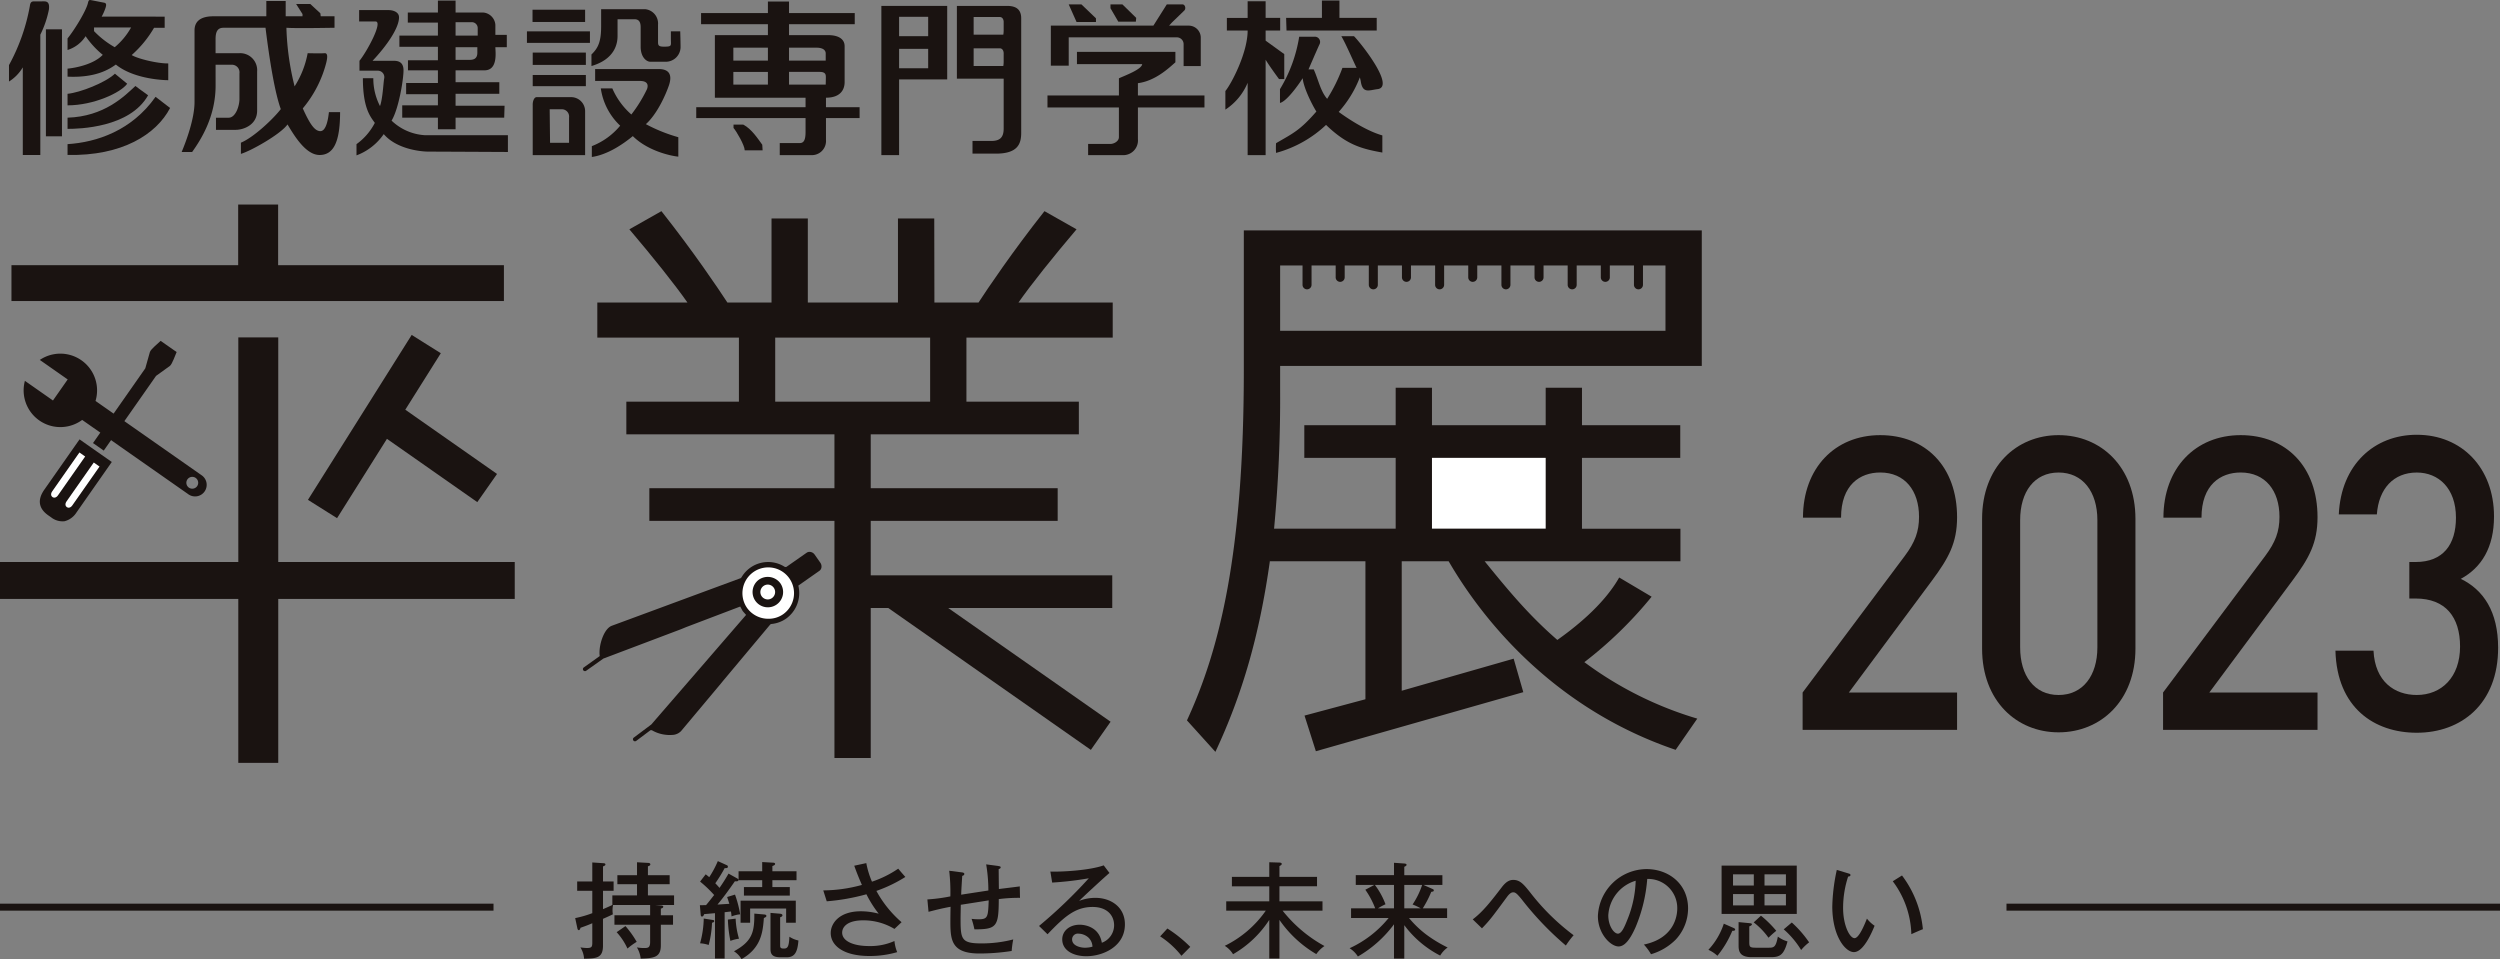 <svg xmlns="http://www.w3.org/2000/svg" width="582" height="223.292" viewBox="0 0 582 223.292">
  <rect x="0" y="0" width="582" height="223.292" fill="#808080" stroke="none"/>
  <g id="グループ_768" data-name="グループ 768" transform="translate(-176.802 -444.963)">
    <g id="グループ_774" data-name="グループ 774" transform="translate(176.802 492.581)">
      <g id="グループ_768-2" data-name="グループ 768" transform="translate(419.65 53.591)">
        <path id="パス_894" data-name="パス 894" d="M913.317,691.37v-8.7l23.8-31.82c2.346-3.154,3.3-5.638,3.3-9.078,0-6.115-3.3-10.32-9.033-10.32-4.691,0-9.121,2.867-9.121,10.511H913.4c0-11.562,7.47-19.207,17.981-19.207,10.6,0,17.893,7.358,17.893,19.111,0,6.02-2,9.556-5.82,14.716l-19.371,26.087h25.19v8.7Z" transform="translate(-913.317 -622.664)" fill="#1a1311"/>
        <path id="パス_895" data-name="パス 895" d="M1004.453,691.943c-9.816,0-17.807-7.358-17.807-19.493v-30.2c0-12.136,7.991-19.494,17.807-19.494s17.894,7.358,17.894,19.494v30.2C1022.347,684.585,1014.268,691.943,1004.453,691.943Zm9.033-49.4c0-6.594-3.387-11.084-9.033-11.084s-8.947,4.491-8.947,11.084v29.622c0,6.594,3.3,11.085,8.947,11.085s9.033-4.492,9.033-11.085Z" transform="translate(-944.865 -622.664)" fill="#1a1311"/>
        <path id="パス_896" data-name="パス 896" d="M1060.585,691.37v-8.7l23.8-31.82c2.345-3.154,3.3-5.638,3.3-9.078,0-6.115-3.3-10.32-9.034-10.32-4.69,0-9.12,2.867-9.12,10.511h-8.86c0-11.562,7.47-19.207,17.98-19.207,10.6,0,17.894,7.358,17.894,19.111,0,6.02-2,9.556-5.82,14.716l-19.371,26.087h25.19v8.7Z" transform="translate(-976.675 -622.664)" fill="#1a1311"/>
        <path id="パス_897" data-name="パス 897" d="M1149.953,691.966c-9.9,0-18.588-5.829-18.935-19.111h8.86c.347,7.262,4.951,10.32,10.075,10.32,5.734,0,10.077-4.109,10.077-11.276,0-6.88-3.387-11.18-10.337-11.18h-1.476v-8.5h1.476c6.428,0,9.381-4.109,9.381-10.32,0-6.88-4.083-10.511-9.121-10.511-5.385,0-8.859,3.726-9.294,9.746h-8.86c.521-11.562,8.252-18.538,18.154-18.538,10.511,0,17.981,7.74,17.981,19.016,0,7.262-2.953,11.945-7.731,14.525,5.3,2.581,8.686,7.645,8.686,16.053C1168.89,685.278,1160.29,691.966,1149.953,691.966Z" transform="translate(-1006.977 -622.592)" fill="#1a1311"/>
      </g>
      <g id="グループ_771" data-name="グループ 771">
        <path id="パス_898" data-name="パス 898" d="M241.578,643.7v38.166h-9.3V643.7H176.8v-8.591H232.28V582.82h9.3v52.289h55.054V643.7Z" transform="translate(-176.802 -551.89)" fill="#1a1311"/>
        <g id="グループ_770" data-name="グループ 770" transform="translate(5.505 31.734)">
          <path id="パス_899" data-name="パス 899" d="M200.083,604.879l24.623,17.239a2.7,2.7,0,1,0,3.089-4.419l-24.6-17.233a8.549,8.549,0,0,0-12.969-9.548l6.488,4.543-3.427,4.9-6.533-4.575a8.55,8.55,0,0,0,13.33,9.1Zm24.851,15.769a1.378,1.378,0,1,1,1.915-.34A1.383,1.383,0,0,1,224.934,620.648Z" transform="translate(-186.463 -586.478)" fill="#1a1311"/>
          <g id="グループ_769" data-name="グループ 769" transform="translate(3.767)">
            <path id="パス_900" data-name="パス 900" d="M198.843,643.536a4.274,4.274,0,0,1-3.158-.92l-.627-.435c-2.236-1.568-2.579-3.537-1.038-5.85l8.3-11.849,7.509,5.263L201.6,641.51a4.655,4.655,0,0,1-2.755,2.026Z" transform="translate(-193.075 -601.548)" fill="#1a1311" fill-rule="evenodd"/>
            <path id="パス_901" data-name="パス 901" d="M204.279,629.833l1.336.94-6.338,9.055c-.806,1.148-2.142.211-1.341-.933l6.342-9.062Z" transform="translate(-195.06 -603.85)" fill="#fff" fill-rule="evenodd"/>
            <path id="パス_902" data-name="パス 902" d="M214.8,608.023l1.251.876,1.25.878,12.178-17.392,3.19-2.3c.579-.422,1.252-2.515,1.6-3.252l-1.864-1.3-1.859-1.3c-.573.581-2.308,1.929-2.508,2.615l-1.066,3.783L214.8,608.023Z" transform="translate(-202.421 -584.231)" fill="#1a1311" fill-rule="evenodd"/>
            <path id="パス_903" data-name="パス 903" d="M211.483,634.877l-6.346,9.055c-.807,1.149-2.141.215-1.338-.941l6.342-9.054Z" transform="translate(-197.582 -605.616)" fill="#fff" fill-rule="evenodd"/>
          </g>
        </g>
        <path id="パス_904" data-name="パス 904" d="M234.264,542.653V528.536h9.3v14.118h52.564V551H181.486v-8.347Z" transform="translate(-178.817 -528.536)" fill="#1a1311"/>
        <path id="パス_905" data-name="パス 905" d="M346.641,614.172l-21.357-14.957,8.269-13.147-6.779-4.258L302.623,620.2l6.776,4.268L321.013,606l21.034,14.731Z" transform="translate(-230.933 -551.455)" fill="#1a1311"/>
      </g>
      <g id="グループ_772" data-name="グループ 772" transform="translate(135.706 1.536)">
        <path id="パス_906" data-name="パス 906" d="M447.046,701.153l-9.214,11a2.965,2.965,0,0,1-2.1.906c-.18.015-.363.023-.544.023a8.782,8.782,0,0,1-1.444-.13,7.968,7.968,0,0,1-2.574-.906l-.165-.094-.32.017-3.3,2.475a.506.506,0,0,1-.289.1l-.113-.008a.495.495,0,0,1-.36-.534.487.487,0,0,1,.185-.314l4.086-3.06,12.656-14.619.581-.677,8.832-10.214-.511-.573a3.587,3.587,0,0,1-.276-.329,2.679,2.679,0,0,1-.2-.346l-.382-.7-12.623,4.8-1.191.491-18.045,6.823-4.008,2.838a.485.485,0,0,1-.275.091.537.537,0,0,1-.395-.2.467.467,0,0,1-.077-.352.475.475,0,0,1,.194-.312l3.708-2.648-.016-.166c-.25-2.272.957-6.2,2.833-6.889l12.619-4.66.924-.343,16.235-6,.07-.014.145-.064.193-.188a7.187,7.187,0,0,1,9.967-2.513l.162.1.313-.009,4.738-3.314a1.172,1.172,0,0,1,.669-.2,1.475,1.475,0,0,1,1.194.65l1.308,1.865a1.538,1.538,0,0,1,.279,1,1.191,1.191,0,0,1-.5.908l-4.885,3.422.033.182a7.333,7.333,0,0,1-2.9,7.526,7.176,7.176,0,0,1-3.358,1.233l-.116.011-.194.1-10.925,13.051Z" transform="translate(-414.976 -591.122)" fill="#1a1311"/>
        <path id="パス_907" data-name="パス 907" d="M486.143,676.786a6.007,6.007,0,0,0-4.917,9.447,6.068,6.068,0,0,0,5,2.513,5.856,5.856,0,0,0,3.369-1.034,6.008,6.008,0,0,0-2.4-10.837A6.339,6.339,0,0,0,486.143,676.786Z" transform="translate(-443.012 -593.852)" fill="#fff"/>
        <path id="パス_908" data-name="パス 908" d="M485.794,681.287a3.555,3.555,0,1,0,4.956.867A3.637,3.637,0,0,0,485.794,681.287Z" transform="translate(-444.791 -595.522)" fill="#1a1311"/>
        <path id="パス_909" data-name="パス 909" d="M489.206,683.814a1.738,1.738,0,0,0-1.418,2.73,1.758,1.758,0,0,0,1.444.729,1.73,1.73,0,0,0-.026-3.459Z" transform="translate(-446.167 -596.876)" fill="#fff"/>
        <path id="パス_910" data-name="パス 910" d="M432.714,609.084v7.605H481.16v12.538H438.068v7.6H481.16v55.213h8.449V657.109h4.078l47.166,33.035,4.595-6.553-37.808-26.482h38.195v-7.6H489.609V636.83h43.518v-7.6H489.609V616.689h48.45v-7.605Z" transform="translate(-422.607 -564.725)" fill="#1a1311"/>
        <rect id="長方形_407" data-name="長方形 407" width="8.45" height="23.381" transform="translate(36.313 24.13)" fill="#1a1311"/>
        <rect id="長方形_408" data-name="長方形 408" width="8.449" height="23.381" transform="translate(80.829 24.13)" fill="#1a1311"/>
        <path id="パス_911" data-name="パス 911" d="M518.9,552.5c2.957-4.225,8.026-10.564,13.517-17.039l-7.465-4.227c-7.462,9.438-13.238,18.024-15.348,21.265H499.328l-.035-19.566h-8.449V552.5H469.859V532.931h-8.449V552.5H451.129c-2.113-3.241-7.886-11.827-15.351-21.265l-7.464,4.227c5.495,6.475,10.563,12.814,13.52,17.039H420.852v8.168H540.839V552.5Z" transform="translate(-417.504 -531.231)" fill="#1a1311"/>
      </g>
      <g id="グループ_773" data-name="グループ 773" transform="translate(276.326 6.018)">
        <path id="パス_912" data-name="パス 912" d="M791.225,636.205v7.573H745.645c6.015,7.411,10.485,12.721,16.922,18.315,3.353-2.377,10.623-7.832,14.4-14.542l7.55,4.475a93.76,93.76,0,0,1-15.66,15.236,84.1,84.1,0,0,0,26.287,13.145l-5.038,7.269c-32.151-10.907-47.953-35.512-52.844-43.9h-4.5l-6.424,0v30.141l26.058-7.464,2.243,7.795L706.352,688l-2.643-8.3,14.18-3.8V643.781H695.64v-7.6h29.289V619.7H703.66v-7.6h21.269v-8.727h8.45V612.1h26.475v-8.727h8.45V612.1h22.877v7.6H768.3v16.505Z" transform="translate(-676.343 -566.749)" fill="#1a1311"/>
        <path id="パス_913" data-name="パス 913" d="M773.169,547.265H683.462v15.209h89.708Zm-92.1,68.864c-2.4,17.045-6.342,30.843-12.678,44.363l-6.619-7.322c7.6-16.477,13.237-38.728,13.237-81.68V539.1H781.622v31.549h-98.16v5.49a323.831,323.831,0,0,1-1.41,32.391Z" transform="translate(-661.773 -539.097)" fill="#1a1311"/>
        <path id="パス_914" data-name="パス 914" d="M710.043,558.144a1.055,1.055,0,0,1-1.054-1.054v-4.566a1.052,1.052,0,0,1,2.1,0v4.566A1.055,1.055,0,0,1,710.043,558.144Z" transform="translate(-682.086 -544.421)" fill="#1a1311"/>
        <path id="パス_915" data-name="パス 915" d="M723.58,556.4a1.05,1.05,0,0,1-1.05-1.048v-2.832a1.052,1.052,0,0,1,2.1,0v2.832A1.05,1.05,0,0,1,723.58,556.4Z" transform="translate(-687.912 -544.421)" fill="#1a1311"/>
        <path id="パス_916" data-name="パス 916" d="M737.126,558.144a1.056,1.056,0,0,1-1.056-1.054v-4.566a1.051,1.051,0,1,1,2.1,0v4.566A1.052,1.052,0,0,1,737.126,558.144Z" transform="translate(-693.737 -544.421)" fill="#1a1311"/>
        <path id="パス_917" data-name="パス 917" d="M750.662,556.4a1.052,1.052,0,0,1-1.052-1.048v-2.832a1.051,1.051,0,1,1,2.1,0v2.832A1.048,1.048,0,0,1,750.662,556.4Z" transform="translate(-699.562 -544.421)" fill="#1a1311"/>
        <path id="パス_918" data-name="パス 918" d="M764.207,558.144a1.052,1.052,0,0,1-1.048-1.054v-4.566a1.051,1.051,0,1,1,2.1,0v4.566A1.057,1.057,0,0,1,764.207,558.144Z" transform="translate(-705.391 -544.421)" fill="#1a1311"/>
        <path id="パス_919" data-name="パス 919" d="M777.745,556.4a1.049,1.049,0,0,1-1.05-1.048v-2.832a1.051,1.051,0,1,1,2.1,0v2.832A1.051,1.051,0,0,1,777.745,556.4Z" transform="translate(-711.215 -544.421)" fill="#1a1311"/>
        <path id="パス_920" data-name="パス 920" d="M791.3,558.144a1.053,1.053,0,0,1-1.052-1.054v-4.566a1.052,1.052,0,0,1,2.1,0v4.566A1.057,1.057,0,0,1,791.3,558.144Z" transform="translate(-717.044 -544.421)" fill="#1a1311"/>
        <path id="パス_921" data-name="パス 921" d="M818.374,558.144a1.055,1.055,0,0,1-1.052-1.054v-4.566a1.052,1.052,0,0,1,2.1,0v4.566A1.056,1.056,0,0,1,818.374,558.144Z" transform="translate(-728.694 -544.421)" fill="#1a1311"/>
        <path id="パス_922" data-name="パス 922" d="M804.831,556.4a1.05,1.05,0,0,1-1.051-1.048v-2.832a1.05,1.05,0,1,1,2.1,0v2.832A1.047,1.047,0,0,1,804.831,556.4Z" transform="translate(-722.868 -544.421)" fill="#1a1311"/>
        <path id="パス_923" data-name="パス 923" d="M831.914,556.4a1.051,1.051,0,0,1-1.053-1.048v-2.832a1.051,1.051,0,1,1,2.1,0v2.832A1.046,1.046,0,0,1,831.914,556.4Z" transform="translate(-734.518 -544.421)" fill="#1a1311"/>
        <path id="パス_924" data-name="パス 924" d="M845.454,558.144a1.054,1.054,0,0,1-1.051-1.054v-4.566a1.051,1.051,0,1,1,2.1,0v4.566A1.056,1.056,0,0,1,845.454,558.144Z" transform="translate(-740.344 -544.421)" fill="#1a1311"/>
        <rect id="長方形_409" data-name="長方形 409" width="26.475" height="16.479" transform="translate(57.035 52.951)" fill="#fff"/>
      </g>
    </g>
    <g id="グループ_779" data-name="グループ 779" transform="translate(178.896 444.963)">
      <g id="グループ_778" data-name="グループ 778" transform="translate(0)">
        <g id="グループ_777" data-name="グループ 777">
          <g id="グループ_776" data-name="グループ 776">
            <g id="グループ_775" data-name="グループ 775">
              <path id="パス_925" data-name="パス 925" d="M703.53,459.872h3.558a1.22,1.22,0,0,1,1.211,1.7c-.432.876-2.6,5.914-2.6,5.914h1.217c1.128,2.509,1.56,5.035,3.124,6.848a37.071,37.071,0,0,0,3.556-7.21h3.3c-.692-1.383-2.6-5.814-3.554-7.373h2.947c1.562,1.559,9.729,11.819,5.471,12.327-1.954.231-3.481,1.133-3.909-1.908l-.193-.85a26.038,26.038,0,0,1-4.927,8.056c2,1.476,6.422,4.421,10.159,5.471v3.991c-4.776-.87-8.241-1.737-13.106-6.436a27.338,27.338,0,0,1-11.638,6.518,17.018,17.018,0,0,1,0-2.258c3.819-2.25,5.469-2.865,9.386-7.372-1.142-1.823-3.017-5.684-3.186-7.765-.867,1.387-3.719,5.421-5.288,5.764v-3.212A33.646,33.646,0,0,0,703.53,459.872Z" transform="translate(-403.173 -451.324)" fill="#1a1311"/>
              <path id="パス_926" data-name="パス 926" d="M702.282,449.215h8.338v-4.047h4.075v4.047h8.681v2.943h-21Z" transform="translate(-404.969 -445.051)" fill="#1a1311"/>
              <path id="パス_927" data-name="パス 927" d="M677.811,452.3v-2.943h4.837V445.49h4.187v3.863h3.387V452.3h-3.387v2.349l4.339,3.138V463.6h-1.219s-2.253-3.038-3.12-4.508V481.3h-4.187V464.467a13.742,13.742,0,0,1-5.185,6.242v-4.326c1.384-1.656,5.185-8.881,5.185-14.087Z" transform="translate(-394.291 -445.19)" fill="#1a1311"/>
              <path id="パス_928" data-name="パス 928" d="M611.64,469.014v-2.863h22.919v2.43c-1.663,1.477-4.729,4.341-8.726,4.863v2.865h15.494v2.782H625.833v7.372a3.425,3.425,0,0,1-3.692,3.726h-7.9v-2.6h5.2c.785,0,1.965-.609,1.965-1.566v-6.932H604.779v-2.782h16.632v-4c1.3-.6,5.329-2.074,5.416-3.3Z" transform="translate(-363.021 -454.079)" fill="#1a1311"/>
              <path id="パス_929" data-name="パス 929" d="M633.149,446.761H636.8c.613,0,.866.978.438,1.409s-2.87,2.781-2.87,2.781l-.689.753h4.518a2.808,2.808,0,0,1,2.86,2.9v6.507h-3.993v-5.032a1.59,1.59,0,0,0-1.657-1.648H610.315v6.6h-4.16V451.7H630.03Z" transform="translate(-363.613 -445.737)" fill="#1a1311"/>
              <path id="パス_930" data-name="パス 930" d="M630.521,447.651v-.89H633.3l3.212,3.139-.085.877h-4.086Z" transform="translate(-374.096 -445.736)" fill="#1a1311"/>
              <path id="パス_931" data-name="パス 931" d="M613.456,446.761h2.963L619.8,450v.857h-4.517Z" transform="translate(-366.754 -445.736)" fill="#1a1311"/>
              <path id="パス_932" data-name="パス 932" d="M579.4,447.377H567.766v16.938h10.892v11.633c0,2.172-1.006,2.868-2.906,2.868H571.4v2.951h5.481c5.2,0,5.858-2.432,5.858-4.858V450.261C582.741,447.655,580.789,447.377,579.4,447.377Zm-.743,12.95a6.007,6.007,0,0,1-.085,1.043h-6.905v-4.123h6.077c.61,0,.913.569.913,1.176Zm0-7.286a5.9,5.9,0,0,1-.085,1.034h-6.905v-4.113h6.077c.61,0,.913.55.913,1.156Z" transform="translate(-347.097 -446.002)" fill="#1a1311"/>
              <path id="パス_933" data-name="パス 933" d="M536.912,447.377v34.735h4.125V464.49h11.2V447.377Zm10.895,14.515h-6.77v-4.518h6.77Zm0-7.467h-6.77v-4.512h6.77Z" transform="translate(-333.823 -446.002)" fill="#1a1311"/>
              <path id="パス_934" data-name="パス 934" d="M188.677,445.519c.874,0,1.265.508,1.092,1.9a23.232,23.232,0,0,1-2,5.862v28h-4.078V460.883a9.754,9.754,0,0,1-3.215,3.3v-3.826a45.14,45.14,0,0,0,4.865-13.8c.111-.963.521-1.034,1.039-1.034Z" transform="translate(-180.477 -445.202)" fill="#1a1311"/>
              <path id="パス_935" data-name="パス 935" d="M219.335,457.778a25.845,25.845,0,0,0,5.2-6.342h2.476v-2.594s-13.672-.038-14.669,0a12.726,12.726,0,0,0,.871-1.964c.34-.994.126-1.211-.354-1.3-.345-.063-2.644-.517-3.125-.607s-.539.544-.606.777c-.521,2.005-3.3,6.429-4.73,8.159V456.6a7.723,7.723,0,0,0,4.209-3.213,20.44,20.44,0,0,0,3.993,4.34c-2.119,2.229-6.331,3.041-8.2,3.216v1.867c6.6.305,9.719-1.739,11.245-2.818,3.99,3.257,10.673,3.639,12.2,3.639v-3.9C225.4,459.774,220.675,458.639,219.335,457.778Zm-3.954-1.824a21.156,21.156,0,0,1-4.815-3.742v-.86h8.63A16.2,16.2,0,0,1,215.381,455.954Z" transform="translate(-190.769 -444.963)" fill="#1a1311"/>
              <path id="パス_936" data-name="パス 936" d="M215.427,475.072l2.86,2.339c-1.474,2.081-7.805,5.032-13.888,5.032v-2.689C207.265,479.492,213.256,477.151,215.427,475.072Z" transform="translate(-190.769 -457.917)" fill="#1a1311"/>
              <path id="パス_937" data-name="パス 937" d="M204.4,487.471v2.607c2.688,0,14.495-.264,18.752-7.817-1.226-.861-2.958-2.17-2.958-2.17C217.6,482.523,212.9,487.209,204.4,487.471Z" transform="translate(-190.769 -460.076)" fill="#1a1311"/>
              <path id="パス_938" data-name="パス 938" d="M224.89,484.522l3.383,2.6c-3.218,6.161-11.192,11.2-23.874,10.933v-2.516C211.174,495.109,219.335,492.412,224.89,484.522Z" transform="translate(-190.769 -461.982)" fill="#1a1311"/>
              <rect id="長方形_410" data-name="長方形 410" width="3.738" height="24.909" transform="translate(8.593 6.825)" fill="#1a1311"/>
              <path id="パス_939" data-name="パス 939" d="M258.917,461.415V460.2h3.818a1.768,1.768,0,0,1,1.737,2v6c0,1.552-.864,4.335-2.518,4.335h-2.947v2.824h4.6c1.732,0,4.983-1.085,4.983-4.467v-9.116a3.964,3.964,0,0,0-4.2-4.26h-5.476v-3.292c0-1.647.431-2.628,1.825-2.628h9.8c.963,7.723,2.173,15.12,3.559,18.937-1.735,2.261-6.327,6.6-9.284,7.815v2.607c2.342-.692,9.284-4.6,10.845-6.857,1.569,2.609,4.255,7.115,7.466,7.115s4.776-2.946,4.776-9.977h-2.6c-.174,1.558-.611,4.423-1.991,4.423s-2.522-1.82-4.093-5.293a26.962,26.962,0,0,0,5.474-10.671c.244-1.026.437-2.262-.425-2.179s-3.914,0-3.914,0a21.618,21.618,0,0,1-3.039,7.721,62.428,62.428,0,0,1-1.907-13.642c1.907.171,11.2,0,11.2,0v-2.672h-3.212l-.079-.688-2.35-2.174h-3.3l1.488,2.345v.517h-3.916v-3.559h-4.508v3.559H258.4c-3.124,0-4.384,1.3-4.384,3.294v16.671c0,3.816-1.869,8.948-3,11.634h2.438c1.983-2.778,5.466-8.161,5.466-15.455" transform="translate(-210.823 -445.132)" fill="#1a1311"/>
              <path id="パス_940" data-name="パス 940" d="M323.074,451.739v-2.652h6.862c.947,0,2.424.392,2.424,1.689,0,2.528-2.946,6.714-6.161,10.114h4.86c.782,0,2.347.047,2.347,2.223s-1.13,9.016-2.779,11.707a12.249,12.249,0,0,0,7.642,3.385h19.44v3.914s-16.582-.086-18.493-.086-7.456-.617-10.414-4.078a13.36,13.36,0,0,1-6.34,4.953v-2.614a13.984,13.984,0,0,0,4.264-4.948c-.964-1.389-2.779-3.3-2.779-10.411h2.428a14,14,0,0,0,1.557,6.5c.61-1.639.783-5.282.955-6.338a1.512,1.512,0,0,0-1.477-1.907h-4.259v-2.3c1.655-2.009,5.564-9.152,3.744-9.152Z" transform="translate(-241.562 -446.737)" fill="#1a1311"/>
              <path id="パス_941" data-name="パス 941" d="M364.992,453.185h-2.661v-2.337a3.1,3.1,0,0,0-2.812-2.867h-6.452V445.2h-4.111v2.782h-7.012v2.339h7.012v3.033h-8.967v2.612h8.967v3.125h-6.971v2.349h6.971v2.945h-7.4v2.605h7.4v2.6h-8.31v2.869h8.31v2.7h4.111v-2.7h11.322l.085-2.783H353.066V466.9H363.25v-2.692H353.066v-2.77h6.721c3.21,0,2.544-4.345,2.544-5.386h2.661Zm-6.859,4.172c0,1.561-1.121,1.647-1.911,1.647h-3.157v-2.949h5.067Zm.087-4h-5.154v-3.118h3.591a1.377,1.377,0,0,1,1.563,1.4Z" transform="translate(-249.102 -445.065)" fill="#1a1311"/>
              <rect id="長方形_411" data-name="長方形 411" width="12.241" height="2.852" transform="translate(121.878 2.263)" fill="#1a1311"/>
              <rect id="長方形_412" data-name="長方形 412" width="14.668" height="2.682" transform="translate(120.576 7.301)" fill="#1a1311"/>
              <rect id="長方形_413" data-name="長方形 413" width="12.375" height="2.869" transform="translate(121.921 12.241)" fill="#1a1311"/>
              <rect id="長方形_414" data-name="長方形 414" width="12.375" height="2.602" transform="translate(121.921 17.458)" fill="#1a1311"/>
              <path id="パス_942" data-name="パス 942" d="M403.27,484.655h-7.9c-.61,0-.914,1-.914,1.695v11.8h12.2V487.916A3.264,3.264,0,0,0,403.27,484.655Zm-.353,10.635h-4.423l-.087-7.815h2.778a1.693,1.693,0,0,1,1.732,1.915Z" transform="translate(-272.535 -462.039)" fill="#1a1311"/>
              <path id="パス_943" data-name="パス 943" d="M418.46,461.945v-2.688c1.555-1.484,2.251-2.979,2.251-6.513v-4.032h10.246a3.344,3.344,0,0,1,3,3.6v3.993c0,.778.087,1.134,1.345,1.134,1.995,0,1.646-.191,1.646-1.919v-1.644h2.179s.077,2.429.077,3.735a3.449,3.449,0,0,1-3.388,3.342h-3.645c-.871,0-2.259-1.008-2.259-3.514v-4.521c0-1.047-.288-1.861-1.424-1.861h-3.955V455C424.529,456.476,424.1,460.3,418.46,461.945Z" transform="translate(-282.862 -446.576)" fill="#1a1311"/>
              <path id="パス_944" data-name="パス 944" d="M419.382,475.941V473.17H434.15c2.6,0,3.17,1.472,2.435,3.731-.8,2.342-2.785,6.762-5.394,9.1a37.717,37.717,0,0,0,7.556,3.041v4.523c-1.908-.182-7.2-1.4-10.592-4.782-2.424,2-5.984,4.355-9.542,4.861V491.12a16.18,16.18,0,0,0,6.6-4.763,14.8,14.8,0,0,1-4.51-8.675h2.683a17.106,17.106,0,0,0,4.429,6.069,32.346,32.346,0,0,0,3.639-5.9c.354-.948.173-1.908-1.647-1.908Z" transform="translate(-282.928 -457.098)" fill="#1a1311"/>
              <path id="パス_945" data-name="パス 945" d="M491.472,470.191v-2.212c3.313,0,4.343-1.814,4.343-3.644V456c0-2-1.99-2.585-3.726-2.585h-9.218V450.86h15.3v-2.586h-15.3V445.59h-4.916v2.684H462.394v2.586h15.561v2.558H465.609v14.561h21.11v2.212H461.27v2.521h25.449v3.254c0,1.561-.273,2.572-1.32,2.572h-4.686v2.806h7.294a3.291,3.291,0,0,0,3.466-3.552v-5.08H499.3v-2.521Zm-13.517-5.257h-8.046v-2.96h8.046Zm0-5.592h-8.046V456.33h8.046Zm11.286-3.011c1.8,0,2.169.8,2.169,1.325v1.687h-8.539V456.33Zm2.169,8.6h-8.539v-2.96H490c1.406,0,1.443.651,1.443,1.259S491.41,464.934,491.41,464.934Z" transform="translate(-301.28 -445.233)" fill="#1a1311"/>
              <path id="パス_946" data-name="パス 946" d="M479.111,501.852h4.166l-.08-1.3c-.962-1.3-2.439-3.649-4.426-4.686h-2.264v.781C477.192,497.423,479.111,500.716,479.111,501.852Z" transform="translate(-307.836 -466.861)" fill="#1a1311"/>
            </g>
          </g>
        </g>
      </g>
    </g>
    <g id="グループ_781" data-name="グループ 781" transform="translate(176.802 645.429)">
      <g id="グループ_780" data-name="グループ 780" transform="translate(133.898)">
        <path id="パス_947" data-name="パス 947" d="M426.2,802.373h-4.571v-2.1H426.2v-3.006l2.541.146c.171,0,.562.024.562.366,0,.22-.293.342-.562.44v2.052H433.8v2.1h-5.059v2.615h6.086v2.224h-4.473l1.491.122c.2.024.465.048.465.293s-.293.342-.562.44v1.54h2.835v2.2h-2.835v4.815c0,2.81-1.662,2.981-4.692,3.079a6.4,6.4,0,0,0-.88-2.615,9.062,9.062,0,0,0,1.637.147c.9,0,1.442-.024,1.442-1.418v-4.008h-8.31v-2.2h8.31v-2.395h-8.627a5.961,5.961,0,0,0-.049,2.175c-.611.293-1.222.587-2.3,1.051v6.232c0,2.932-1.54,2.981-4.4,3.055a5.691,5.691,0,0,0-.855-2.64,12.3,12.3,0,0,0,1.466.147c1.2,0,1.3-.293,1.3-1.32v-4.448c-.953.415-1.808.733-2.737,1.051-.1.342-.245.562-.391.562-.22,0-.317-.269-.342-.416l-.513-2.395a25.028,25.028,0,0,0,3.983-1.148v-5.206h-3.519v-2.175h3.519v-4.423l2.566.171c.122,0,.489.025.489.293,0,.244-.293.342-.562.465v3.494h2.469v2.175h-2.469v4.277c.342-.147,1.54-.66,2.175-.978v-2.224H426.2Zm-2.689,9.751a22.49,22.49,0,0,1,2.615,3.666,16.578,16.578,0,0,0-2.15,1.564,14.5,14.5,0,0,0-2.517-3.812Z" transform="translate(-411.802 -796.997)" fill="#1a1311"/>
        <path id="パス_948" data-name="パス 948" d="M471.443,800.826c.122.073.293.171.293.342,0,.391-.489.342-.831.318-1.3,1.857-2.64,3.739-4.057,5.425,1.589-.1,1.784-.122,2.761-.171-.17-.562-.317-1.026-.513-1.589l1.833-.562a25.957,25.957,0,0,1,1.2,4.594,7.079,7.079,0,0,0-2,.489c-.048-.489-.073-.757-.146-1.149l-1.466.171v10.777h-2.249V808.916c-1.687.146-1.857.17-2.517.219-.073.22-.22.562-.513.562-.22,0-.269-.2-.293-.391l-.195-2.248c.488,0,.709,0,1.442-.025.611-.709,1.589-1.98,1.882-2.346a28.229,28.229,0,0,0-3.274-3.128l1.3-1.686c.269.195.367.268.831.66a23.134,23.134,0,0,0,2-3.739l2.1.953a.367.367,0,0,1,.244.342c0,.342-.318.342-.757.342a33.728,33.728,0,0,1-2.176,3.519c.636.66.758.831.978,1.076a39.227,39.227,0,0,0,2.1-3.324Zm-5.792,9.654c.2.024.44.049.44.268,0,.2-.2.342-.513.391a23.377,23.377,0,0,1-.782,5.181,7.475,7.475,0,0,0-2-.391,22.872,22.872,0,0,0,.855-5.767Zm5.425-.293a19.176,19.176,0,0,0,.782,4.668,8.91,8.91,0,0,0-2,.513,29.383,29.383,0,0,1-.586-4.961Zm6.574-.978c.22.025.586.049.586.342,0,.244-.244.342-.586.488-.244,3.153-.562,6.941-5.206,9.581a5.192,5.192,0,0,0-1.759-1.834c4.228-2.3,4.79-4.448,4.741-8.773Zm7.6-10.045v2.077H479.63v1.589h4.057v2h-10.68v-2h4.253v-1.589h-5.5v-2.077h5.5v-2.15l2.566.146c.1,0,.44.049.44.269,0,.268-.293.39-.636.513v1.222Zm-.171,11.976h-2.248v-3.3H474.45v3.3h-2.224v-5.133h12.855Zm-3.642-2.1c.244.024.538.122.538.366,0,.269-.269.367-.538.465v6.452c0,.513,0,.831.855.831s1.2-.366,1.3-2.762a6.03,6.03,0,0,0,2.1.88c-.2,2.762-.9,3.91-2.713,3.91h-1.515c-2.1,0-2.273-1-2.273-2v-8.334Z" transform="translate(-433.718 -796.794)" fill="#1a1311"/>
        <path id="パス_949" data-name="パス 949" d="M523.191,797.609a19.907,19.907,0,0,0,1.32,4.326,24.591,24.591,0,0,0,6.109-3.031c.88,1.051.978,1.149,1.662,1.931a32.9,32.9,0,0,1-6.745,3.25,26.129,26.129,0,0,0,5.865,7.283l-1.662,1.564a13.99,13.99,0,0,0-7.258-2c-4.057,0-4.912,1.809-4.912,2.859,0,1.956,2.566,3.128,6.257,3.128a13.636,13.636,0,0,0,5.914-1.173,9.358,9.358,0,0,0,.636,2.591,22.749,22.749,0,0,1-6.428.9c-6.256,0-9.042-2.542-9.042-5.353,0-2.175,1.906-5.059,7.014-5.059a16.094,16.094,0,0,1,4.155.562,26.638,26.638,0,0,1-2.86-4.521,49.061,49.061,0,0,1-9.238,1.638l-.807-2.542a34.285,34.285,0,0,0,8.995-1.271c-.929-2.126-1.369-3.324-1.785-4.473Z" transform="translate(-455.413 -797.145)" fill="#1a1311"/>
        <path id="パス_950" data-name="パス 950" d="M572.239,798.514c.514.074.538.2.538.293,0,.268-.293.366-.465.415,0,.415.025,3.1.049,4.643.367-.048,4.742-.586,4.863-.611l.049,2.664a35.856,35.856,0,0,0-4.937.293c-.025,6.354-.439,7.063-5.67,7.039a20.46,20.46,0,0,0-.66-2.444,12.6,12.6,0,0,0,1.662.1c2.15,0,2.175-.586,2.322-4.4-1.027.171-5.573.88-6.5,1.027,0,.488-.048,2.566-.048,3.055,0,4.937.1,5.939,4.863,5.939a29.127,29.127,0,0,0,7.4-.929,21.091,21.091,0,0,0-.366,2.689,48.608,48.608,0,0,1-7.527.586c-6.6,0-6.746-3.226-6.746-7.625,0-.22.024-2.933.049-3.251-2.273.415-3.886.855-5.133,1.173l-.269-2.884a38.47,38.47,0,0,0,5.352-.709,43.184,43.184,0,0,0-.269-5.963l2.884.366c.268.025.635.1.635.367,0,.293-.269.391-.489.464-.073,1.173-.2,3.03-.244,4.375.684-.122,5.108-.782,6.33-.978a36.563,36.563,0,0,0-.513-6.086Z" transform="translate(-473.718 -797.366)" fill="#1a1311"/>
        <path id="パス_951" data-name="パス 951" d="M617.731,800.312c-.88.708-6.281,5.694-7.063,6.5a10.516,10.516,0,0,1,3.789-.709c3.495,0,6.867,2.053,6.867,6.183,0,5.181-5.157,7.405-8.969,7.405-3.153,0-5.621-1.418-5.621-3.911,0-1.979,1.686-3.422,4.081-3.422.294,0,4.424,0,5.133,4.2a4.346,4.346,0,0,0,2.86-4.057c0-2.4-1.736-4.277-4.986-4.277-4.106,0-6.648,2.322-10.51,6.355l-1.979-1.931a113.785,113.785,0,0,0,11.584-11.1,75.571,75.571,0,0,1-8.53,1l-.416-2.566c2.3.1,8.97-.22,12.415-1.442Zm-4.937,15.006a3.583,3.583,0,0,0-2.249-.88,1.334,1.334,0,0,0-1.515,1.344c0,1.516,2,1.931,2.982,1.931a6.5,6.5,0,0,0,1.759-.245A3.041,3.041,0,0,0,612.795,815.318Z" transform="translate(-493.342 -797.55)" fill="#1a1311"/>
        <path id="パス_952" data-name="パス 952" d="M652.5,824.33a31.062,31.062,0,0,1,5.328,4.277l-2.053,2.077a20.623,20.623,0,0,0-4.961-4.521Z" transform="translate(-514.63 -808.641)" fill="#1a1311"/>
        <path id="パス_953" data-name="パス 953" d="M689.943,819.677h-2.37v-8.993a24.768,24.768,0,0,1-8.432,7.991,5.9,5.9,0,0,0-1.931-1.954,25.06,25.06,0,0,0,9.556-8.188h-9.213v-2.175h10.02v-3.495h-8.7v-2.2h8.7v-3.4l2.321.073c.2,0,.587.049.587.317,0,.2-.244.342-.538.514v2.493h8.75v2.2h-8.75v3.495h10.02v2.175h-9.287a31.985,31.985,0,0,0,9.752,8.236,7.346,7.346,0,0,0-1.906,1.882,26.987,26.987,0,0,1-8.579-7.967Z" transform="translate(-525.986 -796.997)" fill="#1a1311"/>
        <path id="パス_954" data-name="パス 954" d="M740.952,819.793h-2.395V811.8a27.751,27.751,0,0,1-8.407,7.5,6.067,6.067,0,0,0-1.931-1.931,25.246,25.246,0,0,0,9.091-7.039h-8.749v-2.248h5.621a19.5,19.5,0,0,0-2.3-4.326l2.1-1.124h-4.325v-2.273h8.9V797.48l2.468.172c.2.025.464.1.464.317,0,.171-.317.367-.537.44v1.955h8.871v2.273h-4.4l2.077.928c.22.1.318.146.318.342,0,.244-.171.269-.587.342a24.426,24.426,0,0,1-1.979,3.836h5.67v2.248h-8.871a23.71,23.71,0,0,0,4.228,4.008,31.412,31.412,0,0,0,4.766,2.859,6.08,6.08,0,0,0-1.736,1.882A24.013,24.013,0,0,1,740.952,812Zm-2.395-11.707v-5.449h-4.448a17.512,17.512,0,0,1,2.468,4.5,13.335,13.335,0,0,0-1.759.953Zm2.395-5.449v5.449h3.837a14.453,14.453,0,0,0-1.906-.9,18.567,18.567,0,0,0,2.224-4.545Z" transform="translate(-547.932 -797.089)" fill="#1a1311"/>
        <path id="パス_955" data-name="パス 955" d="M778.529,813.661c2.444-1.833,4.375-4.375,6.819-7.552,1.075-1.393,1.93-1.637,2.615-1.637,1.589,0,2.444,1.051,3.935,2.908a52.173,52.173,0,0,0,10.118,9.971,21.673,21.673,0,0,0-1.808,2.4,72.238,72.238,0,0,1-10.314-10.8c-1.051-1.271-1.418-1.589-1.931-1.589-.366,0-.807.171-1.515,1.149-3.4,4.619-3.984,5.4-5.768,7.234Z" transform="translate(-569.576 -800.097)" fill="#1a1311"/>
        <path id="パス_956" data-name="パス 956" d="M840.375,817.625c7.283-1.515,7.771-6.965,7.771-8.383a6.768,6.768,0,0,0-6.989-6.892,35.957,35.957,0,0,1-2.689,11.169c-1.32,3.006-2.59,4.545-3.983,4.545-1.833,0-4.815-2.933-4.815-7.062a11.425,11.425,0,0,1,11.315-10.949c5.157,0,9.678,3.446,9.678,9.164a10.643,10.643,0,0,1-2.859,7.234,13.353,13.353,0,0,1-5.768,3.422A12.409,12.409,0,0,0,840.375,817.625Zm-8.285-6.794c0,2.444,1.3,4.253,2.248,4.253.929,0,1.637-1.857,2.272-3.446a25.8,25.8,0,0,0,1.857-8.871A8.9,8.9,0,0,0,832.091,810.831Z" transform="translate(-591.578 -798.197)" fill="#1a1311"/>
        <path id="パス_957" data-name="パス 957" d="M880.575,813.106c.22.1.465.195.465.415,0,.293-.44.318-.66.293a23.345,23.345,0,0,1-3.47,5.816,7.824,7.824,0,0,0-2.1-1.393,16.234,16.234,0,0,0,3.592-6.085Zm14.81-3.227h-17.5V798.638h17.5Zm-10-6.6v-2.614h-4.839v2.614Zm0,4.62v-2.64h-4.839v2.64Zm-1.051,4.13c.268.024.611.049.611.27,0,.195-.293.366-.611.488v3.617c0,1.149.1,1.344,1.564,1.344h2.786c1.369,0,1.809,0,2.3-2.591a6.5,6.5,0,0,0,2.248,1.125c-.831,3.1-1.736,3.665-3.837,3.665h-4.546c-2.908,0-3.006-1.589-3.006-2.761v-5.4Zm2.713-1.735a25.151,25.151,0,0,1,3.568,3.52,21.785,21.785,0,0,0-1.808,1.613,16.632,16.632,0,0,0-3.446-3.568Zm5.816-7.015v-2.614h-4.986v2.614Zm-4.986,1.98v2.64h4.986v-2.64Zm6.355,6.623a25.754,25.754,0,0,1,4.032,4.619,10.957,10.957,0,0,0-1.857,1.783,20.553,20.553,0,0,0-4.057-4.814Z" transform="translate(-610.997 -797.587)" fill="#1a1311"/>
        <path id="パス_958" data-name="パス 958" d="M929.154,801.2c.342.1.513.147.513.391,0,.293-.318.342-.537.342a23.486,23.486,0,0,0-1.174,7.332c0,3.983,1.516,7.014,2.664,7.014,1.051,0,2.321-3.129,2.884-4.546a7.9,7.9,0,0,0,1.784,1.661c-.44,1.076-2.468,6.135-4.815,6.135-2,0-5.035-3.715-5.035-10.655a43.964,43.964,0,0,1,1.051-8.481Zm12.513.489a24.611,24.611,0,0,1,4.864,12.513c-.391.122-2.028.855-2.688,1.149a21.446,21.446,0,0,0-4.326-12.317Z" transform="translate(-632.78 -798.344)" fill="#1a1311"/>
      </g>
      <line id="線_141" data-name="線 141" x1="114.89" transform="translate(467.11 10.721)" fill="none" stroke="#1a1311" stroke-miterlimit="10" stroke-width="1.627"/>
      <line id="線_142" data-name="線 142" x1="114.89" transform="translate(0 10.721)" fill="none" stroke="#1a1311" stroke-miterlimit="10" stroke-width="1.627"/>
    </g>
  </g>
</svg>
